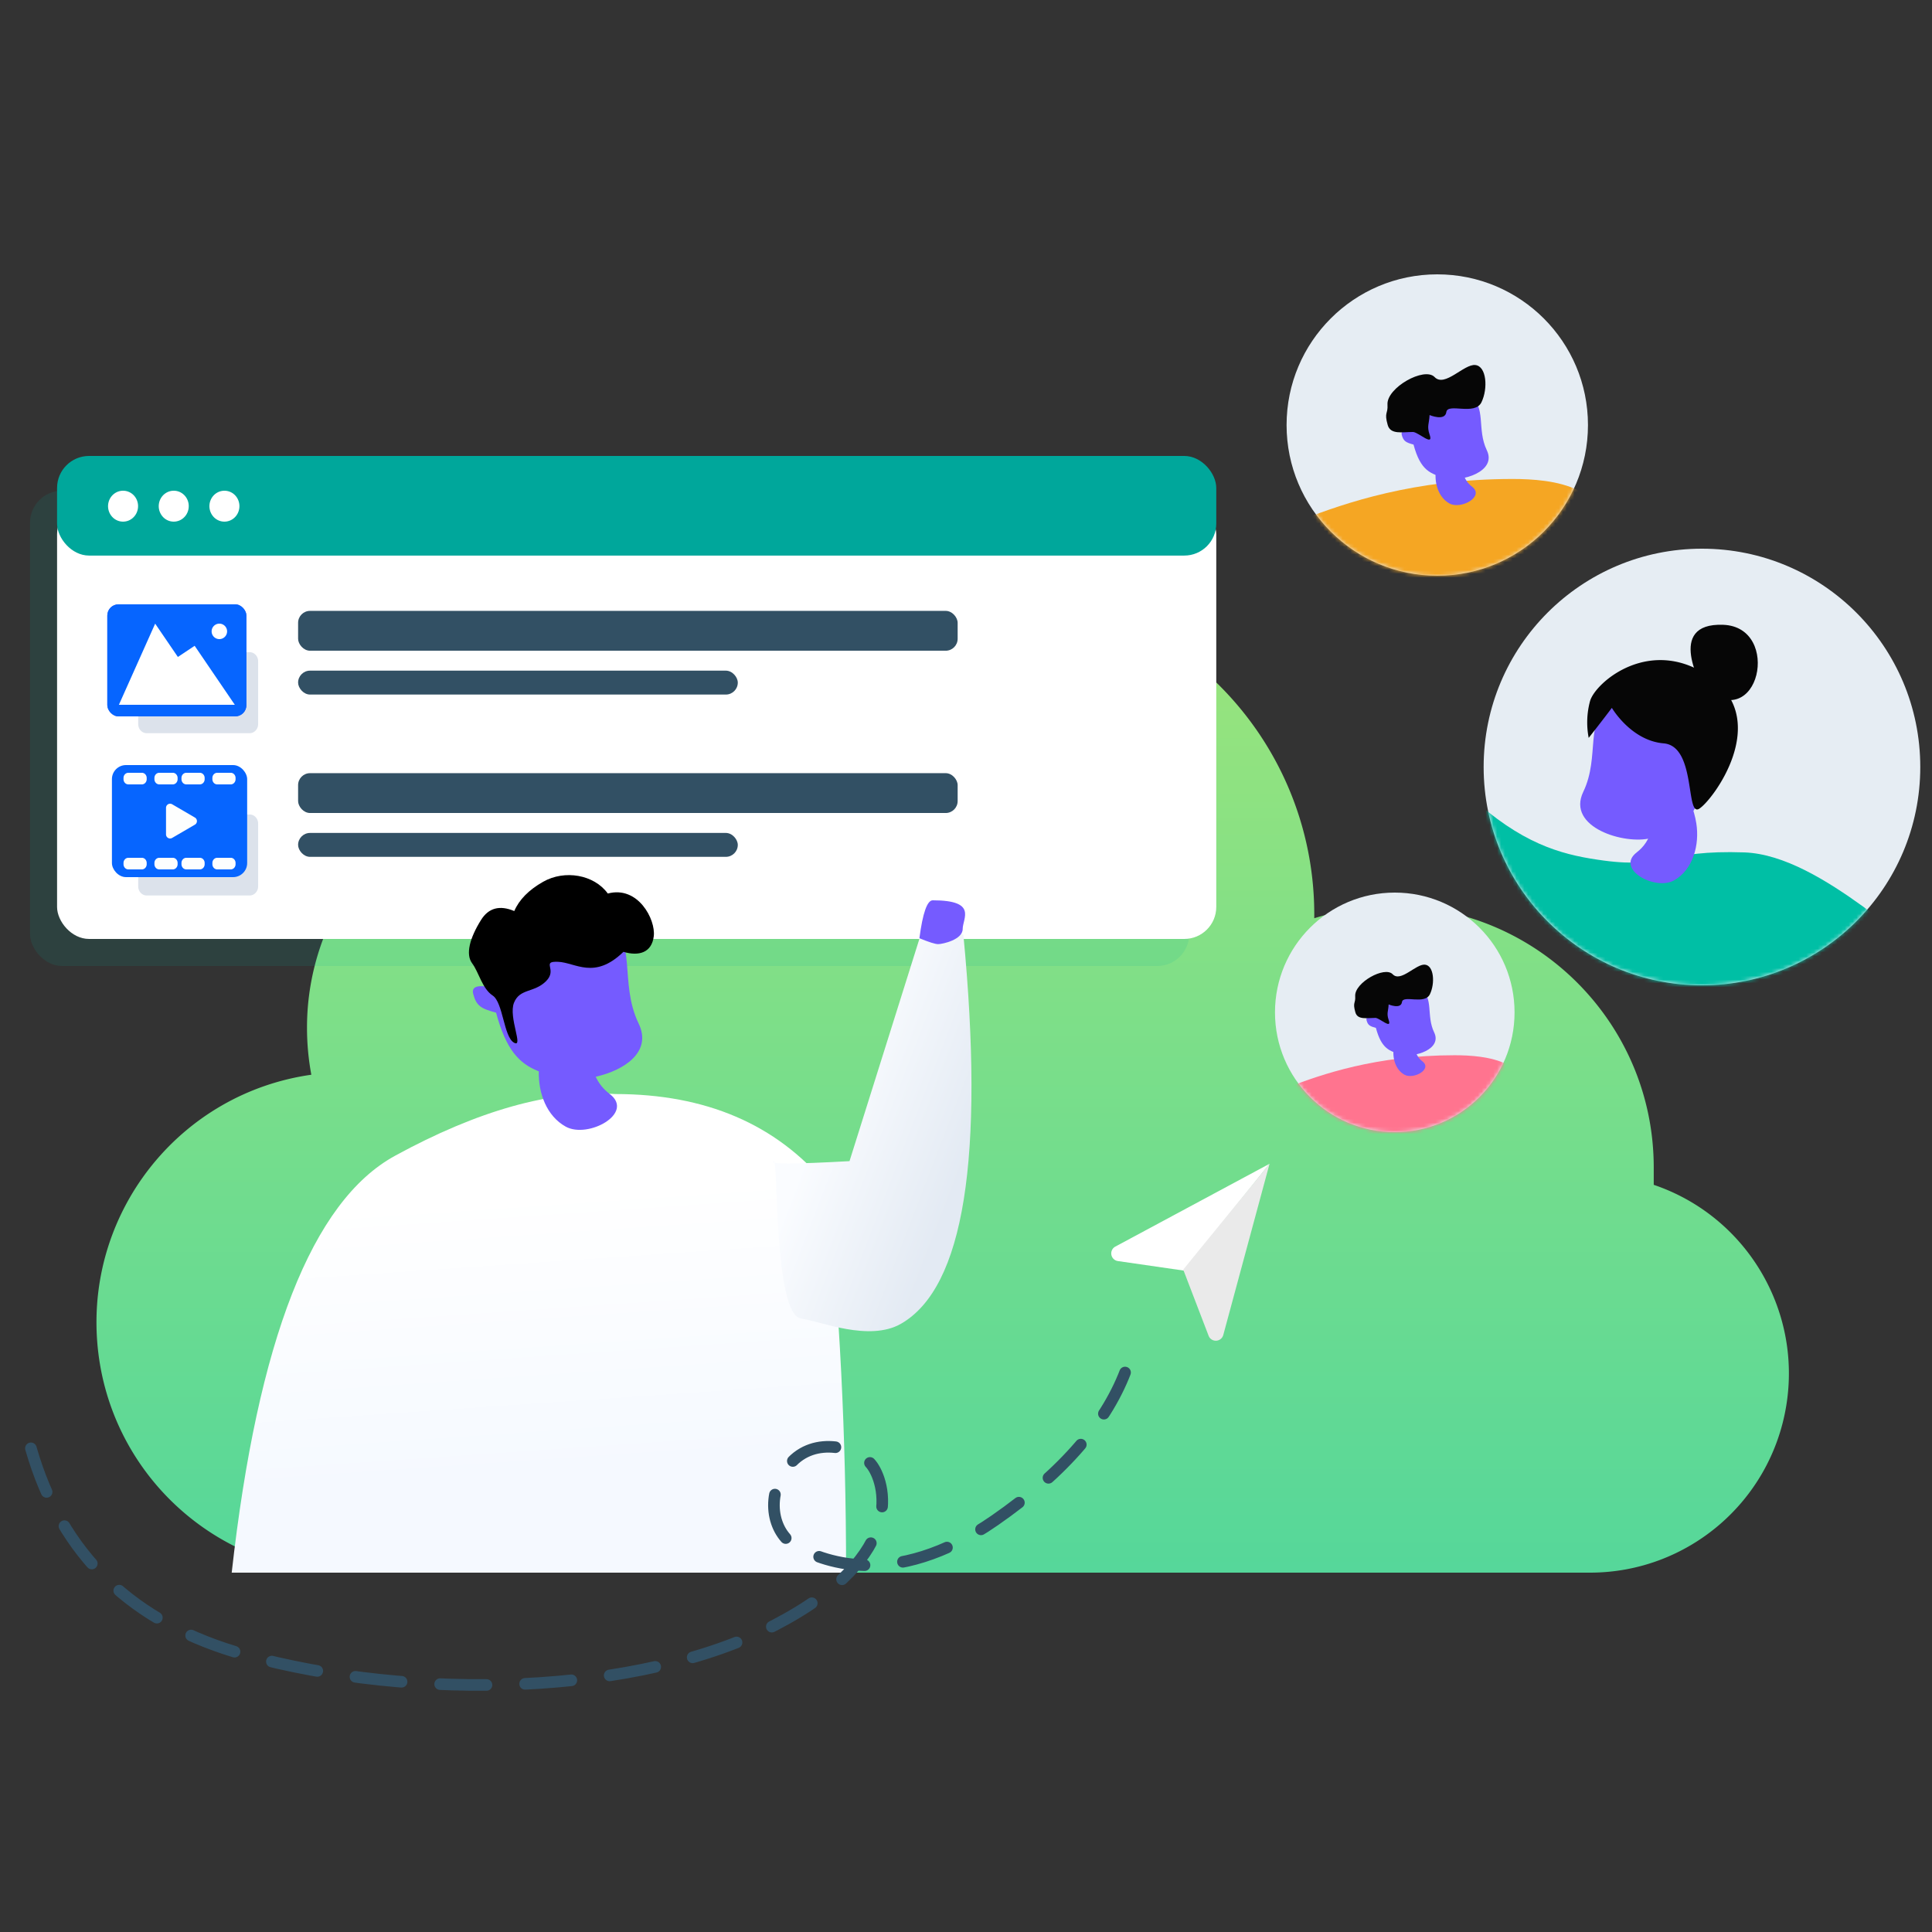 <svg width="500" height="500" viewBox="0 0 500 500" xmlns="http://www.w3.org/2000/svg" xmlns:xlink="http://www.w3.org/1999/xlink">
    <rect x="0" y="0" width="500" height="500" fill="#333333" stroke="none"/>
    <defs>
        <linearGradient x1="50%" y1="0%" x2="50%" y2="100%" id="a">
            <stop stop-color="#9EE57A" offset="0%"/>
            <stop stop-color="#55D79A" offset="100%"/>
        </linearGradient>
        <linearGradient x1="40.011%" y1="80.41%" x2="34.902%" y2="22.45%" id="b">
            <stop stop-color="#F5F9FF" offset="0%"/>
            <stop stop-color="#FFF" offset="100%"/>
        </linearGradient>
        <linearGradient x1="50%" y1="83.536%" x2="21.444%" y2="50%" id="c">
            <stop stop-color="#E3EAF3" offset="0%"/>
            <stop stop-color="#FAFCFF" offset="100%"/>
        </linearGradient>
        <linearGradient x1="29.885%" y1="50%" x2="76.376%" y2="65.033%" id="j">
            <stop stop-color="#9898EA" offset="0%"/>
            <stop stop-color="#6565BA" offset="100%"/>
        </linearGradient>
        <circle id="d" cx="39" cy="39" r="39"/>
        <circle id="f" cx="31" cy="31" r="31"/>
        <circle id="h" cx="56.5" cy="56.5" r="56.5"/>
    </defs>
    <g fill="none" fill-rule="evenodd">
        <path d="M427.986 306.233v-4.082c0-37.351-30.242-67.63-67.548-67.63a68.191 68.191 0 0 0-20.305 3.12v-.72c.135-41.055-29.512-76.138-69.973-82.804-40.461-6.665-79.773 17.058-92.783 55.992a64.762 64.762 0 0 0-65.26-.542c-20.265 11.594-32.741 33.2-32.665 56.568a66.43 66.43 0 0 0 1.119 12.005c-33.672 4.774-57.898 34.844-55.433 68.803 2.465 33.96 30.778 60.206 64.786 60.057h321.675c25.181-.059 46.625-18.346 50.688-43.228 4.062-24.882-10.449-49.055-34.3-57.139v-.4z" fill="url(#a)" fill-rule="nonzero"/>
        <rect fill-opacity=".12" fill="#00A79B" fill-rule="nonzero" x="7.769" y="127" width="300" height="123" rx="8.276"/>
        <path d="M218.966 407h-159c6.724-60.193 20.81-96.154 42.26-107.883 21.447-11.728 40.446-17.056 56.996-15.982 23.402 0 41.627 7.804 54.676 23.411 3.379 31.221 5.068 64.706 5.068 100.454z" fill="url(#b)" fill-rule="nonzero"/>
        <rect fill="#FFF" fill-rule="nonzero" x="14.769" y="130" width="300" height="113" rx="8.276"/>
        <rect fill="#325064" fill-rule="nonzero" x="77.148" y="200.094" width="170.69" height="10.313" rx="3.094"/>
        <rect fill="#325064" fill-rule="nonzero" x="77.148" y="215.563" width="113.793" height="6.188" rx="3.094"/>
        <path d="M64.61 210.784c1.206 0 2.194 1.056 2.194 2.348V229.4c0 1.292-.988 2.35-2.194 2.35H37.962c-1.207 0-2.193-1.058-2.193-2.35v-20.05c0-1.292.986-2.35 2.193-2.35h10.436a.97.97 0 0 1 .594.203l2.882 2.234h-9.6a.685.685 0 0 0-.678.584l-.008.102c0 .378.307.685.685.685h12.208c.06 0 .12-.008.176-.023l9.953-.001zM64.61 168.784c1.206 0 2.194 1.056 2.194 2.348V187.4c0 1.292-.988 2.35-2.194 2.35H37.962c-1.207 0-2.193-1.058-2.193-2.35v-20.05c0-1.292.986-2.35 2.193-2.35h10.436a.97.97 0 0 1 .594.203l2.882 2.234h-9.6a.685.685 0 0 0-.678.584l-.008.102c0 .378.307.685.685.685h12.208c.06 0 .12-.008.176-.023l9.953-.001z" fill="#DCE2EB" fill-rule="nonzero"/>
        <rect fill="#325064" fill-rule="nonzero" x="77.148" y="158.094" width="170.69" height="10.313" rx="3.094"/>
        <rect fill="#325064" fill-rule="nonzero" x="77.148" y="173.563" width="113.793" height="6.188" rx="3.094"/>
        <path d="M218.14 294.892 265.964 251l7.002 7.864c-24.12 52.814-45.562 79.192-64.328 79.136-9.473-.028-17.683-10.917-21.701-14.088-5.7-4.499 15.62-38.808 14.219-38.812-1.592-.005 4.07 3.26 16.984 9.792z" fill="url(#c)" fill-rule="nonzero" transform="rotate(-30 229.466 294.5)"/>
        <path d="M139.446 277.263c-.142 5.692 2.038 11.575 6.962 14.309 5.753 3.195 17.96-3.46 11.374-8.462-1.588-1.205-2.793-2.69-3.615-4.453 7.43-1.657 14.65-6.445 11.114-13.767-5.187-10.742-.06-21.632-8.599-27.54-8.538-5.907-23.6-.67-27.244 2.74-2.43 2.273-2.873 7.498-1.328 15.675-4.314-1.073-6.192-.57-5.635 1.51.836 3.12 2.092 3.77 5.911 4.802 2.603 9.712 6.022 13.128 10.796 15.08z" fill="#755BFF" fill-rule="nonzero"/>
        <path d="M144.434 248.915c4.52.183 9.373 4.74 16.91-2.58 3.947 1.174 7.335.266 7.853-4.055.518-4.322-4.077-13.13-11.896-11.036-3.55-4.905-11.163-6.211-16.74-3.044-3.717 2.112-6.207 4.638-7.468 7.579-3.78-1.59-6.647-.822-8.602 2.305-2.932 4.69-4.042 8.891-2.302 11.214 1.74 2.322 2.596 6.555 5.308 8.338 2.711 1.784 2.858 10.668 5.5 12.191 2.642 1.524-1.481-6.575.028-10.325 1.509-3.751 5.194-2.508 8.286-5.567 3.092-3.06-1.396-5.204 3.123-5.02z" fill="#000" fill-rule="nonzero"/>
        <path d="M242.8 244.341c1.146 0 6.341-1.153 6.341-3.907 0-2.753 3.904-7.434-7.753-7.434-1.435 0-2.584 3.27-3.447 9.81 2.474 1.02 4.094 1.531 4.858 1.531z" fill="#755BFF" fill-rule="nonzero"/>
        <rect fill="#0665FF" fill-rule="nonzero" x="28.966" y="198" width="35" height="29" rx="3.641"/>
        <path d="M56.216 200h3.57c.66.034 1.18.622 1.18 1.335v.318c0 .715-.517 1.307-1.18 1.347h-3.57c-.69 0-1.25-.603-1.25-1.347v-.318c0-.356.132-.698.367-.949.235-.25.553-.39.883-.386zM56.216 222h3.57c.66.034 1.18.622 1.18 1.335v.318c0 .715-.517 1.307-1.18 1.347h-3.57c-.69 0-1.25-.603-1.25-1.347v-.318c0-.356.132-.698.367-.949.235-.25.553-.39.883-.386zM41.216 200h3.57c.66.034 1.18.622 1.18 1.335v.318c0 .715-.517 1.307-1.18 1.347h-3.57c-.69 0-1.25-.603-1.25-1.347v-.318c0-.356.132-.698.367-.949.235-.25.553-.39.883-.386zM41.216 222h3.57c.66.034 1.18.622 1.18 1.335v.318c0 .715-.517 1.307-1.18 1.347h-3.57c-.69 0-1.25-.603-1.25-1.347v-.318c0-.356.132-.698.367-.949.235-.25.553-.39.883-.386zM48.216 200h3.57c.66.034 1.18.622 1.18 1.335v.318c0 .715-.517 1.307-1.18 1.347h-3.57c-.69 0-1.25-.603-1.25-1.347v-.318c0-.356.132-.698.367-.949.235-.25.553-.39.883-.386zM48.216 222h3.57c.66.034 1.18.622 1.18 1.335v.318c0 .715-.517 1.307-1.18 1.347h-3.57c-.69 0-1.25-.603-1.25-1.347v-.318c0-.356.132-.698.367-.949.235-.25.553-.39.883-.386zM33.216 200h3.57c.66.034 1.18.622 1.18 1.335v.318c0 .715-.517 1.307-1.18 1.347h-3.57c-.69 0-1.25-.603-1.25-1.347v-.318c0-.356.132-.698.367-.949.235-.25.553-.39.883-.386zM33.216 222h3.57c.66.034 1.18.622 1.18 1.335v.318c0 .715-.517 1.307-1.18 1.347h-3.57c-.69 0-1.25-.603-1.25-1.347v-.318c0-.356.132-.698.367-.949.235-.25.553-.39.883-.386zM50.438 211.579l-5.89-3.438a1.05 1.05 0 0 0-1.054.002 1.07 1.07 0 0 0-.528.922v6.867c-.002.381.2.734.526.925.327.191.73.19 1.057 0l5.89-3.434c.326-.19.527-.542.527-.922s-.201-.732-.528-.922z" fill="#FDFEFE" fill-rule="nonzero"/>
        <rect fill="#6369E4" fill-rule="nonzero" x="27.769" y="156.4" width="36" height="29" rx="2.89"/>
        <rect fill="#0665FF" fill-rule="nonzero" x="27.769" y="156.4" width="36" height="29" rx="2.89"/>
        <path fill="#FFF" fill-rule="nonzero" d="m30.77 182.4 9.387-21 5.875 8.619 4.344-2.887L60.77 182.4zM58.77 163.4a2 2 0 1 1-4 0 2 2 0 0 1 4 0z"/>
        <rect fill="#00A79B" fill-rule="nonzero" x="14.769" y="118" width="300" height="25.781" rx="8.276"/>
        <g fill="#FFF" fill-rule="nonzero">
            <path d="M35.731 130.982c.007 1.621-.936 3.086-2.389 3.71a3.8 3.8 0 0 1-4.239-.864 4.088 4.088 0 0 1-.838-4.367c.605-1.496 2.027-2.468 3.601-2.46 1.025 0 2.008.42 2.733 1.166a4.043 4.043 0 0 1 1.132 2.815zM48.847 130.982c.007 1.626-.943 3.094-2.402 3.715a3.8 3.8 0 0 1-4.245-.889 4.089 4.089 0 0 1-.804-4.385c.622-1.494 2.06-2.452 3.638-2.422 2.114.03 3.813 1.803 3.813 3.981zM61.962 130.982c.007 1.62-.934 3.083-2.384 3.708a3.8 3.8 0 0 1-4.238-.855 4.088 4.088 0 0 1-.85-4.361c.6-1.497 2.018-2.473 3.59-2.473a3.808 3.808 0 0 1 2.744 1.16 4.043 4.043 0 0 1 1.138 2.821z"/>
        </g>
        <g transform="translate(332.966 71)">
            <mask id="e" fill="#fff">
                <use xlink:href="#d"/>
            </mask>
            <use fill="#E6EDF3" xlink:href="#d"/>
            <path d="M30.855 151.807c31.66 0 50.51-17.23 50.51-17.23s-2.89-50.16.32-62.54c4.54-17.5-13.214-19.08-23.218-19.08-25.515 0-43.558 6.307-54.102 10.38-9.209 3.558 2.64 28.07 2.64 28.07l23.85 60.4z" fill="#F5A623" fill-rule="nonzero" mask="url(#e)"/>
            <g mask="url(#e)" fill-rule="nonzero">
                <path d="M45.71 46.456c-.746 3.926.011 6.75 2.271 8.474 3.39 2.586-2.883 6.014-5.843 4.361-2.96-1.652-3.996-5.52-3.452-8.856.363-2.224 1.17-4.013 2.42-5.365l4.604 1.386z" fill="#755BFF"/>
                <path d="M47.389 31.31c4.394 3.053 1.764 8.672 4.437 14.22 2.674 5.547-6.558 8.266-10.573 7.204-4.015-1.061-6.586-1.912-8.398-8.678-1.965-.535-2.61-.87-3.043-2.482-.287-1.074.678-1.333 2.897-.776-.8-4.222-.575-6.92.673-8.09 1.872-1.758 9.613-4.453 14.007-1.399z" fill="#755BFF"/>
                <path d="M41.345 35.647c.34-2.46 7.37 1 9.09-2.54 1.72-3.54 1.34-9.34-1.6-9.64-2.94-.3-7.9 5.87-10.52 3.12-2.62-2.75-12.48 2.76-12.2 7.13.16 2.508-.909 1.876.059 5.283.718 2.528 3.768 1.798 6.535 1.798 1.35 0 5.486 3.974 4.296.644-.733-2.175-.106-2.733 0-5.025 0 0 4 1.69 4.34-.77z" fill="#060606"/>
            </g>
            <path d="M115.528 9.622c6.063-7.233 20.415-6.172 24.389-4.025 2.649 1.431 4.255 5.938 4.819 13.522 3.51-1.968 5.264-1.968 5.264 0 0 2.952-.943 3.821-4.031 5.636 0 9.357-2.264 13.15-6.094 16.02 1.453 4.99.927 10.698-2.726 14.276-4.269 4.18-16.465 1.195-11.891-4.778a10.83 10.83 0 0 0 2.11-4.785c-6.863.293-14.275-2.225-12.903-9.524 2.012-10.708-5-19.108 1.063-26.342z" fill="#755BFF" fill-rule="nonzero" mask="url(#e)" transform="scale(-1 1) rotate(15 0 -968.342)"/>
            <path d="M-226.472 162.622c6.063-7.233 20.415-6.172 24.389-4.025 2.649 1.431 4.255 5.938 4.819 13.522 3.51-1.968 5.264-1.968 5.264 0 0 2.952-.943 3.821-4.031 5.636 0 9.357-2.264 13.15-6.094 16.02 1.453 4.99.927 10.698-2.726 14.276-4.269 4.18-16.465 1.195-11.891-4.778a10.83 10.83 0 0 0 2.11-4.785c-6.863.293-14.275-2.225-12.903-9.524 2.012-10.708-5-19.108 1.063-26.342z" fill="#755BFF" fill-rule="nonzero" mask="url(#e)" transform="scale(-1 1) rotate(15 0 1782.406)"/>
            <path d="M-226.472 162.622c6.063-7.233 20.415-6.172 24.389-4.025 2.649 1.431 4.255 5.938 4.819 13.522 3.51-1.968 5.264-1.968 5.264 0 0 2.952-.943 3.821-4.031 5.636 0 9.357-2.264 13.15-6.094 16.02 1.453 4.99.927 10.698-2.726 14.276-4.269 4.18-16.465 1.195-11.891-4.778a10.83 10.83 0 0 0 2.11-4.785c-6.863.293-14.275-2.225-12.903-9.524 2.012-10.708-5-19.108 1.063-26.342z" fill="#755BFF" fill-rule="nonzero" mask="url(#e)" transform="scale(-1 1) rotate(15 0 1782.406)"/>
        </g>
        <g transform="translate(329.966 231)">
            <mask id="g" fill="#fff">
                <use xlink:href="#f"/>
            </mask>
            <use fill="#E6EDF3" xlink:href="#f"/>
            <path d="M24.526 120.667c25.165 0 40.149-13.696 40.149-13.696s-2.297-39.87.254-49.711c3.609-13.91-10.503-15.166-18.455-15.166-20.282 0-34.623 5.013-43.004 8.25-7.32 2.829 2.098 22.313 2.098 22.313l18.958 48.01z" fill="#FF748F" fill-rule="nonzero" mask="url(#g)"/>
            <g mask="url(#g)" fill-rule="nonzero">
                <path d="M36.334 36.927c-.593 3.12.009 5.365 1.805 6.736 2.694 2.055-2.292 4.78-4.645 3.466-2.352-1.313-3.176-4.388-2.744-7.04.289-1.768.93-3.19 1.924-4.264l3.66 1.102z" fill="#755BFF"/>
                <path d="M37.668 24.887c3.492 2.428 1.402 6.893 3.527 11.303 2.125 4.41-5.213 6.57-8.404 5.727-3.191-.844-5.235-1.52-6.676-6.898-1.561-.426-2.075-.692-2.418-1.973-.229-.854.539-1.06 2.302-.617-.635-3.356-.456-5.5.536-6.431 1.488-1.397 7.64-3.54 11.133-1.111z" fill="#755BFF"/>
                <path d="M32.864 28.334c.27-1.955 5.858.795 7.225-2.019 1.368-2.813 1.066-7.424-1.271-7.662-2.337-.239-6.28 4.666-8.362 2.48-2.083-2.186-9.92 2.194-9.698 5.667.128 1.994-.722 1.492.047 4.2.57 2.01 2.995 1.43 5.194 1.43 1.073 0 4.361 3.158 3.415.511-.583-1.729-.084-2.172 0-3.994 0 0 3.18 1.343 3.45-.613z" fill="#060606"/>
            </g>
            <path d="M91.83 7.648c4.82-5.75 16.228-4.906 19.386-3.2 2.105 1.138 3.382 4.721 3.83 10.749 2.79-1.564 4.185-1.564 4.185 0 0 2.347-.75 3.038-3.205 4.48 0 7.438-1.8 10.453-4.844 12.734 1.156 3.966.738 8.504-2.167 11.348-3.392 3.323-13.086.95-9.451-3.799a8.608 8.608 0 0 0 1.678-3.803c-5.455.234-11.348-1.768-10.257-7.57 1.6-8.512-3.974-15.189.845-20.939z" fill="#755BFF" fill-rule="nonzero" mask="url(#g)" transform="scale(-1 1) rotate(15 0 -769.707)"/>
            <path d="M-180.016 129.264c4.82-5.75 16.227-4.907 19.386-3.2 2.105 1.138 3.382 4.72 3.83 10.748 2.79-1.564 4.185-1.564 4.185 0 0 2.347-.75 3.038-3.205 4.48 0 7.438-1.8 10.454-4.844 12.734 1.156 3.966.737 8.504-2.167 11.348-3.393 3.323-13.087.95-9.451-3.798a8.608 8.608 0 0 0 1.678-3.803c-5.455.233-11.348-1.769-10.258-7.571 1.6-8.512-3.973-15.188.846-20.938z" fill="#755BFF" fill-rule="nonzero" mask="url(#g)" transform="scale(-1 1) rotate(15 0 1416.784)"/>
            <path d="M-180.016 129.264c4.82-5.75 16.227-4.907 19.386-3.2 2.105 1.138 3.382 4.72 3.83 10.748 2.79-1.564 4.185-1.564 4.185 0 0 2.347-.75 3.038-3.205 4.48 0 7.438-1.8 10.454-4.844 12.734 1.156 3.966.737 8.504-2.167 11.348-3.393 3.323-13.087.95-9.451-3.798a8.608 8.608 0 0 0 1.678-3.803c-5.455.233-11.348-1.769-10.258-7.571 1.6-8.512-3.973-15.188.846-20.938z" fill="#755BFF" fill-rule="nonzero" mask="url(#g)" transform="scale(-1 1) rotate(15 0 1416.784)"/>
        </g>
        <g transform="translate(383.966 142)">
            <mask id="i" fill="#fff">
                <use xlink:href="#h"/>
            </mask>
            <use fill="#E6EDF3" xlink:href="#h"/>
            <path d="M67.46 78.602c20.47.71 44.46 27.526 52.226 28.222 7.765.695 8.46-27.526 8.46-27.526l14.111 1.449s2.115 47.286-10.576 56.5c-10.14 7.345-39.52-15.53-40.926-1.45 0 0 5.418 22.905 4.23 39.522-1.188 16.617-46.359 10.662-58.397 8.692-14.285-2.347-23.455-49.256-25.585-59.846-.55-2.796-33.798-26.845-35.61-51.184-2.462-33.248 16.56-65.684 16.56-65.684l14.182 4.027S-12.19 56.654-1.108 66.23c12.821 11.04 22.716 13.198 32.22 14.488 15.892 2.115 15.892-2.825 36.348-2.116z" fill="#00BFA5" fill-rule="nonzero" mask="url(#i)"/>
            <path d="M-255.7 95.737c-6.063 7.234.949 15.633-1.064 26.341-2.012 10.708 14.879 11.128 21.205 7.474 6.326-3.654 10.3-6.286 10.3-18.682 3.087-1.815 4.03-2.684 4.03-5.636 0-1.968-1.754-1.968-5.264 0-.563-7.584-2.17-12.091-4.819-13.522-3.973-2.147-18.325-3.209-24.388 4.025z" fill="url(#j)" fill-rule="nonzero" mask="url(#i)"/>
            <g mask="url(#i)" fill="#755BFF" fill-rule="nonzero">
                <path d="M43.417 64.446c1.222 6.543-.04 11.256-3.788 14.138-5.622 4.323 4.754 10.017 9.66 7.252 4.908-2.765 6.637-9.219 5.746-14.78-.593-3.707-1.923-6.686-3.989-8.936l-7.63 2.326z"/>
                <path d="M33.181 39.195c-7.285 5.108-2.95 14.467-7.395 23.726C21.34 72.181 36.619 76.683 43.27 74.9c6.651-1.784 10.911-3.21 13.936-14.498 3.255-.9 4.326-1.46 5.046-4.149.48-1.792-1.118-2.22-4.794-1.284 1.337-7.043.974-11.54-1.088-13.489-3.095-2.924-15.904-7.392-23.19-2.285z"/>
            </g>
            <path d="M33.183 41.197s4.94 8.475 13.401 9.184c8.46.71 5.65 19.051 9.17 16.936 3.52-2.115 18.703-22.586 3.188-33.871-15.516-11.286-30.003 1.058-31.409 5.998a21.21 21.21 0 0 0-.347 9.518s2.796-3.52 5.997-7.765z" fill="#060606" fill-rule="nonzero" mask="url(#i)"/>
            <path d="M56.754 36.083s-9.953-16.98 5.259-16.385c15.211.594 9.359 28.67-5.259 16.385z" fill="#060606" fill-rule="nonzero" mask="url(#i)"/>
        </g>
        <path d="M8 374.824c7.898 27.603 26.392 45.417 55.483 53.442 43.636 12.037 101.745 10.655 136.971-7.648 35.226-18.303 28.382-37.454 25.032-41.624-3.35-4.17-14.595-7.74-21.136 0-6.542 7.74-4.549 17.665 1.541 21.123 6.09 3.459 24.718 11.98 51.567-6.657 17.899-12.424 29.343-25.734 34.334-39.93" stroke="#325064" stroke-width="3" stroke-linecap="round" stroke-linejoin="round" stroke-dasharray="12,10"/>
        <path d="m288.643 322.618 39.915-21.436-22.162 27.65-17.092-2.473a2 2 0 0 1-.66-3.741z" fill="#FFF"/>
        <path d="m316.583 345.5 11.975-44.318-22.34 27.39 6.567 17.122a2 2 0 0 0 3.798-.194z" fill="#EAEAEA"/>
    </g>
</svg>
